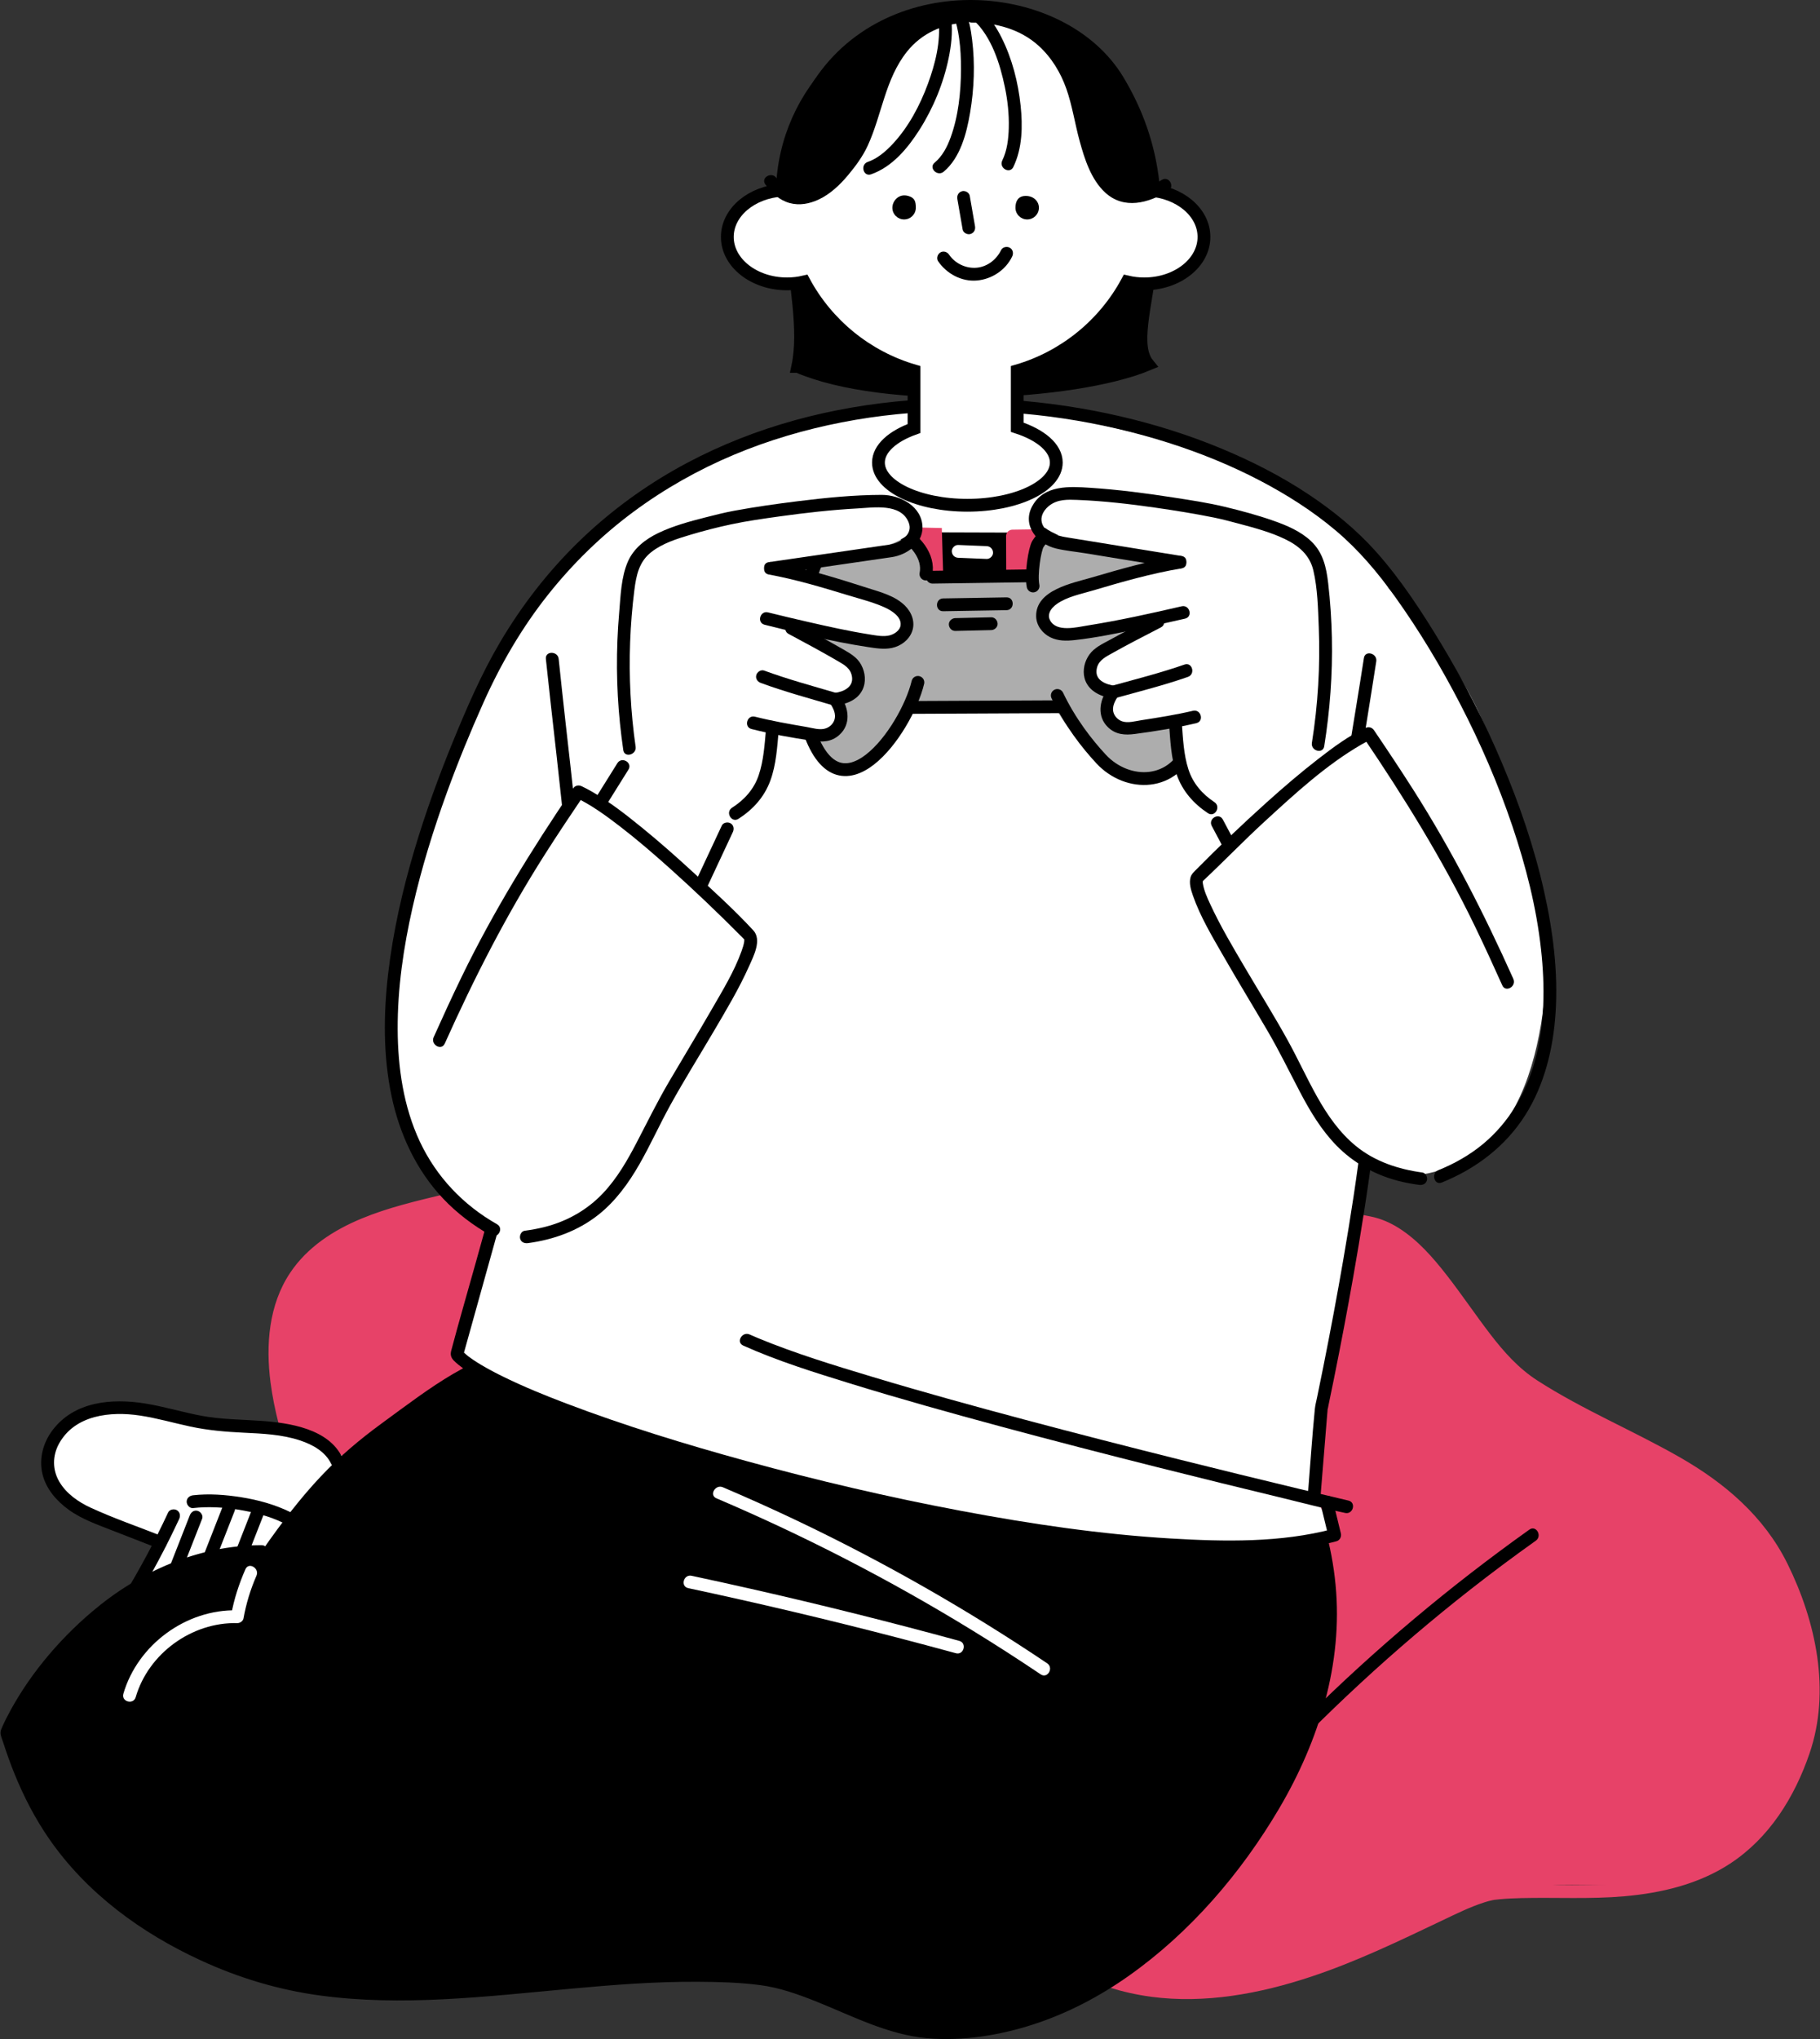 <?xml version="1.0" encoding="UTF-8"?>
<svg id="_レイヤー_2" data-name="レイヤー 2" xmlns="http://www.w3.org/2000/svg" viewBox="0 0 213.258 238.854">
  <rect x="0" y="0" width="213.258" height="238.854" fill="#333333" stroke="none"/>
  <defs>
    <style>
      .cls-1 {
        fill: #adadad;
      }

      .cls-2, .cls-3, .cls-4, .cls-5 {
        stroke-miterlimit: 10;
      }

      .cls-2, .cls-6 {
        stroke: #e74268;
      }

      .cls-2, .cls-6, .cls-7 {
        fill: #e74268;
      }

      .cls-3 {
        fill: none;
        stroke-linecap: round;
      }

      .cls-3, .cls-4, .cls-6, .cls-5 {
        stroke-width: 1.5px;
      }

      .cls-3, .cls-4, .cls-5 {
        stroke: #000;
      }

      .cls-8, .cls-5 {
        fill: #fff;
      }

      .cls-6 {
        stroke-linejoin: round;
      }
    </style>
  </defs>
  <g id="_レイヤー_10" data-name="レイヤー 10">
    <g>
      <path class="cls-7" d="M108.251,217.79c4.698,10.705,17.514,15.454,29.204,15.454,15.606,0,26.394-8.096,37.596-11.441,7.622-2.276,17.135.537,24.216-2.507,13.509-5.808,15.11-22.009,9.796-35.187-5.094-12.632-21.038-15.842-31.191-23.129-6.384-4.582-7.552-13.616-15.079-16.894-10.027-4.366-21.378-1.619-32.314-1.546-25.883.173-47.301-2.956-73.184-2.783-5.208.035-15.299,3.509-19.412,6.703-4.819,3.741-6.074,10.657-5.04,16.669,1.556,9.053,7.304,16.85,13.809,23.335,8.674,8.647,19.002,15.627,30.259,20.452,8.173,3.503,17.424,6.329,22.416,13.687"/>
      <path class="cls-7" d="M35.554,171.093c-1.833-5.174-3.409-11.058-2.212-16.561.76-3.498,2.791-6.421,5.763-8.405,2.777-1.854,5.99-2.895,9.192-3.743,1.879-.498,3.776-1.003,5.683-1.379,4.001-.788,8.107-.88,12.168-.654,4.161.231,8.294.8,12.42,1.369,4.143.572,8.289,1.098,12.452,1.499,8.509.819,17.06,1.206,25.608,1.161,4.233-.022,8.466-.151,12.692-.385,4.197-.233,8.386-.602,12.583-.837,4.164-.233,8.346-.332,12.507 0,2.003.16,4.023.395,5.987.827,1.098.242,2.1.724,3.03,1.349,2.124,1.428,3.813,3.493,5.35,5.511,1.708,2.243,3.284,4.583,5.021,6.805,1.565,2.002,3.267,3.851,5.41,5.243,2.723,1.768,5.588,3.298,8.483,4.763,5.179,2.62,10.655,5.044,14.986,9.001,4.99,4.559,7.76,11.161,8.786,17.76.592,3.809.234,7.516-1.073,11.136-.952,2.636-2.245,5.207-4.005,7.4-2.811,3.502-6.649,5.772-10.982,6.855-3.985.997-8.12,1.057-12.205,1.033-1.855-.011-3.711-.047-5.565.02-1.466.053-2.933.137-4.331.611-1.768.6-3.463,1.433-5.146,2.235-2.277,1.085-4.545,2.187-6.848,3.216-5.452,2.436-11.147,4.513-17.08,5.376-3.072.447-6.237.536-9.316.108-3.15-.439-6.165-1.477-9.044-2.807-6.474-2.99-12.406-7.203-17.793-11.845-2.436-2.099-4.772-4.318-6.962-6.674-.658-.708-1.717.354-1.06,1.06,4.831,5.197,10.35,9.824,16.255,13.754,5.589,3.719,11.834,7.113,18.576,8.008,6.324.84,12.75-.364,18.752-2.357,5.273-1.75,10.272-4.16,15.278-6.544,1.637-.78,3.285-1.605,5.016-2.159.306-.098.616-.187.931-.251.062-.013.123-.023.185-.035.171-.032-.042.003.05-.009.209-.028.42-.048.63-.068.851-.08,1.705-.118,2.559-.138,4.016-.093,8.034.14,12.044-.211,4.348-.381,8.712-1.411,12.403-3.833,4.593-3.013,7.534-7.761,9.292-12.879,2.519-7.332.768-15.491-2.597-22.282-2.722-5.492-7.321-9.412-12.564-12.413-5.505-3.151-11.391-5.574-16.734-9.019-2.197-1.416-3.908-3.338-5.491-5.399-1.752-2.281-3.355-4.673-5.124-6.941-1.608-2.062-3.381-4.1-5.612-5.509-.989-.625-2.083-1.104-3.231-1.342-2.021-.42-4.085-.677-6.141-.845-8.528-.698-17.068.388-25.579.848-8.7.47-17.425.49-26.127.061-8.636-.426-17.195-1.398-25.758-2.564-8.263-1.125-16.775-2.107-24.991-.124-3.269.789-6.582,1.558-9.697,2.848-3.303,1.368-6.371,3.35-8.386,6.368-2.51,3.758-2.861,8.468-2.292,12.839.426,3.267,1.31,6.448,2.408,9.548.32.903,1.769.514,1.446-.399h0Z"/>
      <path d="M147.416,209.18c7.655-8.309,15.973-16.001,24.863-22.972,2.515-1.972,5.079-3.881,7.683-5.735.78-.555.032-1.856-.757-1.295-9.286,6.611-18.043,13.961-26.142,21.983-2.289,2.268-4.525,4.589-6.708,6.959-.653.709.405,1.772,1.06,1.06h0Z"/>
      <path class="cls-8" d="M14.539,190.685c1.72-3.847,2.302-6.257,4.021-10.104-3.818-1.861-7.791-2.775-10.625-4.761-2.834-1.985-2.993-4.346-1.452-7.445,1.484-2.985,6.87-3.718,10.174-3.269s5.354,1.44,8.674,1.748c4.744.44,9.08-.05,12.978,2.298,4.487,2.703,6.217,9.148,3.687,13.734-1.749,3.171-5.022,5.178-8.277,6.767-2.801,1.367-5.748,2.547-8.847,2.877s-6.392-.266-8.868-2.16"/>
      <g>
        <path d="M22.239,177.508c-.751,1.916-1.502,3.832-2.254,5.748-.148.377.162.823.524.922.425.117.774-.145.922-.524.751-1.916,1.502-3.832,2.254-5.748.148-.377-.162-.823-.524-.922-.425-.117-.774.145-.922.524h0Z"/>
        <path d="M26.056,176.575c-.751,1.916-1.502,3.832-2.254,5.748-.148.377.162.823.524.922.425.117.774-.145.922-.524.751-1.916,1.502-3.832,2.254-5.748.148-.377-.162-.823-.524-.922-.425-.117-.774.145-.922.524h0Z"/>
        <path d="M29.623,176.575c-.751,1.916-1.502,3.832-2.254,5.748-.148.377.162.823.524.922.425.117.774-.145.922-.524.751-1.916,1.502-3.832,2.254-5.748.148-.377-.162-.823-.524-.922-.425-.117-.774.145-.922.524h0Z"/>
        <path d="M22.623,176.657c1.736-.196,3.517-.097,5.24.176,1.821.288,3.656.749,5.322,1.553.865.418,1.627-.875.757-1.295-1.789-.864-3.722-1.394-5.68-1.704-1.858-.294-3.764-.441-5.639-.229-.406.046-.745.312-.75.75-.004.37.348.795.75.75h0Z"/>
      </g>
      <g>
        <path d="M19.699,177.175c-1.543,3.323-3.27,6.556-5.173,9.687-.503.827.794,1.581,1.295.757,1.903-3.13,3.63-6.364,5.173-9.687.172-.37.101-.804-.269-1.026-.322-.193-.856-.097-1.026.269h0Z"/>
        <path d="M19.022,179.962c-2.796-1.113-5.661-2.089-8.396-3.349-1.446-.666-2.84-1.635-3.666-3.029-.836-1.409-.827-3.059-.037-4.487,1.862-3.362,6.034-3.799,9.47-3.28,2.001.302,3.95.87,5.926,1.294,2.046.439,4.104.612,6.19.713,2.242.108,4.52.199,6.668.915,1.465.488,2.951,1.307,3.639,2.753.415.871,1.708.111,1.295-.757-1.604-3.368-6.178-4.056-9.463-4.292-2.342-.168-4.695-.159-7.011-.592-2.225-.416-4.397-1.084-6.633-1.446-3.905-.632-8.332-.248-10.875,3.163-1.087,1.459-1.585,3.326-1.151,5.114.422,1.74,1.654,3.143,3.072,4.172,1.539,1.117,3.419,1.76,5.174,2.455,1.795.71,3.604,1.384,5.398,2.098.897.357,1.286-1.093.399-1.446h0Z"/>
      </g>
      <path d="M62.045,157.629c-6.629.98-11.377,4.756-17.303,9.095-5.407,3.958-8.961,7.634-14.102,15.025-15.834,1.046-23.646,11.128-29.844,21.195,3.962,11.857,9.675,18.951,20.691,24.862,8.805,4.725,23.722,6.827,36.124,5.254,7.471-.948,24.596-2.642,31.986-1.192,5.304,1.041,14.464,5.554,19.832,6.188,11.33,1.34,25.108-6.42,34.935-19.445,9.827-13.025,12.811-22.223,10.173-40.245-8.76-8.596-18.8-15.886-29.686-21.556-10.63-5.536-22.287-9.566-34.271-9.74-11.984-.174-24.339,3.85-32.648,12.487"/>
      <g>
        <path d="M30.639,180.999c-7.407.024-14.291,3.068-19.881,7.816-4.026,3.419-7.594,7.709-9.998,12.431-.175.343-.342.691-.496,1.044-.127.292-.246.524-.192.853.052.32.201.65.3.959.394,1.225.826,2.438,1.308,3.632,1.098,2.713,2.445,5.32,4.118,7.726,4.404,6.336,10.742,10.957,17.697,14.165,4.461,2.057,9.097,3.459,13.968,4.123,4.803.655,9.661.688,14.496.447,9.928-.496,19.791-2.1,29.748-2.051,2.452.012,4.94.077,7.374.394,2.223.29,4.375,1.051,6.448,1.875,4.265,1.696,8.467,3.934,13.112,4.345,4.158.368,8.52-.343,12.47-1.627,3.978-1.293,7.722-3.258,11.135-5.667,7.215-5.094,13.18-12.048,17.649-19.635,4.646-7.889,7.484-16.959,6.6-26.18-.22-2.299-.65-4.57-1.273-6.794-.26-.928-1.707-.534-1.446.399,1.227,4.38,1.652,8.924,1.208,13.454-.431,4.402-1.689,8.726-3.484,12.76-3.557,7.993-9.05,15.354-15.578,21.168-6.065,5.402-13.53,9.559-21.7,10.483-2.057.233-4.211.349-6.268.063-2.194-.305-4.313-1.048-6.364-1.862-4.119-1.636-8.15-3.759-12.607-4.293-4.77-.572-9.643-.451-14.429-.168-4.832.286-9.646.803-14.465,1.238-9.424.851-19.134,1.466-28.376-1.017-4.462-1.199-8.758-3.138-12.714-5.516-3.167-1.904-6.108-4.175-8.65-6.863-3.921-4.146-6.613-9.171-8.391-14.565-.094-.286-.186-.572-.276-.859-.01-.031-.122-.426-.132-.425.104-.013-.177.506.021.168.186-.319.315-.685.484-1.015.447-.878.944-1.731,1.47-2.564,1.405-2.226,3.027-4.313,4.82-6.239,4.532-4.866,10.269-8.732,16.84-10.133,1.795-.383,3.619-.562,5.453-.568.965-.003.967-1.503,0-1.5h0Z"/>
        <path class="cls-8" d="M15.901,198.805c1.495-5.122,6.582-8.808,11.908-8.672.303.008.667-.236.723-.55.306-1.723.819-3.4,1.518-5.005.382-.876-.91-1.64-1.295-.757-.753,1.728-1.339,3.505-1.669,5.363l.723-.55c-5.991-.153-11.677,4.028-13.354,9.773-.271.928,1.176,1.325,1.446.399h0Z"/>
      </g>
      <g>
        <path class="cls-8" d="M80.641,186.034c8.193,1.751,16.347,3.677,24.456,5.784,2.305.599,4.607,1.213,6.905,1.84.932.254,1.33-1.192.399-1.446-8.082-2.206-16.211-4.238-24.382-6.089-2.323-.526-4.649-1.038-6.979-1.535-.941-.201-1.343,1.244-.399,1.446h0Z"/>
        <path class="cls-8" d="M83.945,175.512c10.368,4.417,20.41,9.593,30.014,15.489,2.697,1.656,5.358,3.369,7.985,5.134.803.54,1.555-.759.757-1.295-9.353-6.287-19.165-11.885-29.343-16.726-2.858-1.359-5.744-2.657-8.656-3.897-.878-.374-1.643.917-.757,1.295h0Z"/>
      </g>
      <path class="cls-8" d="M156.391,179.826c-22.899,4.348-84.167-9.138-102.864-21.167.97-2.499,6.482-25.381,6.482-25.381,0,0-.991-61.201,12.07-72.484,14.259-12.317,34.277-15.603,52.756-11.922,13.541,2.697,27.258,6.779,33.58,13.962,15.066,17.117,7.55,40.813,2.683,58.2,1.217,5.68-2.895,19.844-2.895,26.241-2.548,9.101-4.659,20.575-4.204,27.782l2.392,4.769Z"/>
      <g>
        <path d="M160.302,120.144c.255,4.128-.199,8.316-.675,12.411-.585,5.035-1.373,10.047-2.234,15.041-.72,4.175-1.501,8.34-2.331,12.494-.242,1.213-.489,2.424-.741,3.635-.094.449-.213.898-.258,1.355-.316,3.213-.524,6.44-.787,9.658l-.026.319c-.078.962,1.422.957,1.5,0,.254-3.116.508-6.233.761-9.349.017-.208.044-.419.051-.628.008-.235-.038.155-.013.078.058-.182.082-.384.121-.571.219-1.041.433-2.083.643-3.126.799-3.958,1.552-7.925,2.253-11.901.886-5.023,1.693-10.061,2.332-15.121.545-4.313,1.048-8.69.955-13.045-.009-.417-.026-.834-.051-1.251-.059-.959-1.559-.965-1.5,0h0Z"/>
        <path d="M87.082,157.619c4.05,1.815,8.327,3.143,12.561,4.45,5.841,1.803,11.731,3.446,17.633,5.037,6.111,1.648,12.24,3.23,18.378,4.773,4.959,1.247,9.924,2.468,14.895,3.666,2.313.557,4.625,1.18,6.957,1.656.034.007.067.016.1.023.939.219,1.34-1.226.399-1.446-1.886-.44-3.77-.891-5.654-1.342-4.697-1.127-9.388-2.275-14.074-3.446-6.066-1.515-12.123-3.067-18.164-4.677-5.997-1.598-11.981-3.247-17.924-5.037-4.493-1.353-9.013-2.73-13.354-4.524-.291-.12-.617-.26-.996-.43-.873-.391-1.637.9-.757,1.295h0Z"/>
        <path d="M58.074,139.553c-.789,2.831-1.578,5.662-2.367,8.493-.945,3.392-1.938,6.774-2.837,10.179-.123.465-.027.821.327,1.175.316.316.671.593,1.03.858.887.657,1.854,1.206,2.829,1.719,2.992,1.576,6.154,2.842,9.316,4.033,4.221,1.589,8.51,3,12.824,4.313,5.034,1.532,10.11,2.925,15.215,4.198,5.438,1.357,10.911,2.579,16.414,3.643,5.387,1.042,10.805,1.933,16.251,2.608,4.931.611,9.892,1.049,14.862,1.134,4.08.07,8.201-.08,12.223-.818.817-.15,1.628-.328,2.43-.541.4-.106.619-.531.524-.922-.314-1.293-.627-2.586-.941-3.879-.227-.937-1.674-.54-1.446.399.314,1.293.627,2.586.941,3.879l.524-.922c-6.128,1.623-12.718,1.491-18.994,1.119-8.244-.489-16.441-1.706-24.552-3.232-8.491-1.598-16.915-3.567-25.247-5.856-7.095-1.95-14.153-4.109-21.034-6.723-2.487-.945-4.926-1.935-7.317-3.103-.902-.44-1.795-.905-2.657-1.419-.344-.205-.683-.419-1.014-.645-.153-.105-.303-.213-.452-.324-.161-.119.085.072-.072-.055-.069-.056-.139-.112-.207-.169-.208-.176-.407-.363-.588-.567l.193.729c1.538-5.519,3.076-11.038,4.615-16.558.218-.783.436-1.566.655-2.349.259-.931-1.187-1.328-1.446-.399h0Z"/>
      </g>
      <path class="cls-8" d="M67.034,143.501c-5.339,3.554-12.956.132-16.421-5.278-3.465-5.41-4.756-14.094-4.683-20.634.114-10.296,3.696-20.352,7.07-30.084s10.798-20.012,19.077-25.809c4.072-2.851,10.339-4.499,13.216-.453,1.699,2.389,1.334,5.702.894,8.663-1.874,12.599-3.748,25.199-5.622,37.798-1.767,11.878-7.281,33.058-13.53,35.796"/>
      <path class="cls-8" d="M160.421,136.54c5.173,3.026,12.61-.226,16.019-5.14,3.409-4.913,4.725-12.688,4.698-18.515-.042-9.173-3.46-18.042-6.678-26.626-3.219-8.585-10.375-17.55-18.394-22.497-3.945-2.433-10.033-3.736-12.861-.053-1.67,2.174-1.337,5.118-.929,7.745,1.739,11.18,3.478,22.36,5.217,33.54,1.639,10.54,6.864,29.271,12.928,31.545"/>
      <path d="M58.242,143.408c-3.971-2.248-7.118-5.563-9.056-9.702-1.908-4.076-2.567-8.65-2.588-13.116-.023-4.826.685-9.631,1.752-14.328,1.039-4.574,2.429-9.066,4.032-13.472,1.283-3.526,2.708-6.998,4.238-10.423,2.028-4.539,4.541-8.868,7.643-12.761,2.894-3.633,6.253-6.908,9.988-9.671,3.614-2.674,7.561-4.903,11.704-6.646,4.076-1.715,8.345-2.97,12.684-3.816,4.307-.84,8.689-1.262,13.075-1.321,4.335-.058,8.681.233,12.968.88,4.133.624,8.22,1.562,12.203,2.828,3.705,1.178,7.32,2.64,10.766,4.444,3.127,1.637,6.134,3.546,8.837,5.821,2.705,2.276,4.929,4.918,6.982,7.786,2.838,3.967,5.356,8.165,7.598,12.495,2.397,4.628,4.48,9.423,6.145,14.363,1.58,4.687,2.822,9.534,3.359,14.459.471,4.312.443,8.762-.698,12.973-1.032,3.807-3.042,7.266-6.093,9.802-1.559,1.296-3.362,2.314-5.238,3.071-.884.356-.498,1.807.399,1.446,3.992-1.61,7.455-4.226,9.775-7.886,2.27-3.582,3.284-7.812,3.559-12.006.313-4.779-.311-9.605-1.358-14.263-1.158-5.155-2.886-10.17-4.944-15.032-2.035-4.809-4.416-9.475-7.117-13.945-2.274-3.764-4.74-7.552-7.684-10.833-2.289-2.55-4.977-4.735-7.825-6.631-3.211-2.137-6.659-3.894-10.218-5.374-3.821-1.59-7.785-2.836-11.815-3.772-4.267-.991-8.62-1.637-12.99-1.939-4.482-.31-8.993-.251-13.463.21-4.511.465-8.984,1.323-13.324,2.642-4.381,1.332-8.633,3.129-12.609,5.404-4.047,2.316-7.813,5.14-11.153,8.394-3.57,3.478-6.653,7.457-9.184,11.749-2.182,3.701-3.891,7.653-5.516,11.623-1.694,4.138-3.22,8.348-4.496,12.635-1.417,4.764-2.525,9.63-3.099,14.572-.553,4.754-.588,9.625.4,14.327.936,4.456,2.904,8.696,6.054,12.021,1.614,1.704,3.509,3.133,5.549,4.288.841.476,1.598-.819.757-1.295h0Z"/>
      <path class="cls-4" d="M93.484,42.92c1.804-8.501-4.808-21.956,2.536-33.093,8.427-12.78,28.41-11.276,34.964-.407,9.341,15.491.04,28.944,3.529,33.25-8.697,3.622-30.848,4.666-41.029.25Z"/>
      <path class="cls-5" d="M134.621,22.276c-.291-11.621-9.781-20.958-21.473-20.958-11.691,0-21.182,9.337-21.473,20.958-3.609.22-6.451,2.586-6.451,5.478,0,3.038,3.134,5.5,7,5.5.695,0,1.365-.082,1.999-.23,2.7,4.997,7.325,8.791,12.878,10.417v6.753c-2.527.912-4.168,2.359-4.168,3.993,0,2.761,4.665,5,10.419,5,5.754,0,10.419-2.239,10.419-5,0-1.722-1.814-3.24-4.574-4.139v-6.607c5.553-1.626,10.178-5.42,12.878-10.417.634.148,1.304.23,1.999.23,3.866,0,7-2.462,7-5.5,0-2.892-2.843-5.258-6.451-5.478Z"/>
      <g>
        <path d="M109.921,30.598c.998,1.468,2.756,2.419,4.554,2.26,1.746-.154,3.36-1.219,4.125-2.809.176-.365.1-.81-.269-1.026-.328-.192-.85-.097-1.026.269-.531,1.103-1.591,1.941-2.83,2.066-1.254.127-2.55-.474-3.259-1.518-.227-.335-.66-.483-1.026-.269-.332.194-.498.69-.269,1.026h0Z"/>
        <path d="M112.181,23.327c.206,1.186.411,2.373.617,3.559.067.388.563.64.923.524.418-.135.596-.507.524-.923-.206-1.186-.411-2.373-.617-3.559-.067-.388-.563-.64-.923-.524-.418.135-.596.507-.524.923h0Z"/>
        <path d="M104.562,24.331c0-.759.722-1.71,1.875-1.375.729.212.875.616.875,1.375s-.616,1.375-1.375,1.375-1.375-.616-1.375-1.375Z"/>
        <path d="M118.985,24.331c0-.759.317-1.323,1.075-1.375,1.013-.069,1.675.616,1.675,1.375s-.616,1.375-1.375,1.375-1.375-.616-1.375-1.375Z"/>
      </g>
      <g>
        <path d="M113.149,1.145c-2.493.156-4.863.937-6.755,2.606-1.605,1.416-2.675,3.311-3.488,5.264-.764,1.835-1.277,3.753-1.902,5.635-.738,2.222-1.971,4.216-3.683,5.883-.927.903-2.141,1.828-3.489,1.897-1.205.062-2.177-.645-2.86-1.59-.56-.775-1.861-.027-1.295.757.719.995,1.637,1.852,2.848,2.186,1.155.318,2.343.086,3.409-.413,1.335-.626,2.466-1.696,3.405-2.814.89-1.06,1.752-2.223,2.333-3.486,1.668-3.626,2.042-7.81,4.601-11.018,1.713-2.147,4.162-3.238,6.876-3.408.959-.06.965-1.56,0-1.5h0Z"/>
        <path d="M113.878,2.644c2.838.016,5.665.771,7.809,2.706,1.517,1.369,2.6,3.16,3.273,5.08.692,1.976.994,4.074,1.547,6.09.578,2.109,1.332,4.497,2.986,6.029,2.203,2.04,5.092,1.246,7.399-.182.819-.507.067-1.805-.757-1.295-1.798,1.113-4.081,1.969-5.77.233-1.493-1.535-2.087-3.888-2.601-5.899-.492-1.928-.797-3.922-1.509-5.787-.757-1.983-1.883-3.844-3.459-5.285-2.446-2.235-5.649-3.17-8.918-3.188-.965-.005-.966,1.494,0,1.5h0Z"/>
        <path d="M109.976,2.361c.268,2.523-.382,5.102-1.248,7.454-.933,2.531-2.264,5.049-4.112,7.035-.823.884-1.789,1.719-2.946,2.123-.905.316-.516,1.766.399,1.446,2.477-.866,4.291-3.051,5.658-5.198,1.62-2.544,2.818-5.446,3.429-8.4.301-1.459.478-2.972.32-4.46-.101-.95-1.602-.96-1.5,0h0Z"/>
        <path d="M111.735,1.944c.322.653.525,1.669.645,2.504.175,1.216.227,2.454.222,3.681-.011,2.679-.296,5.442-1.214,7.974-.399,1.101-.96,2.189-1.873,2.95-.742.618.324,1.674,1.06,1.06,1.95-1.625,2.684-4.493,3.091-6.884.482-2.829.595-5.77.235-8.621-.147-1.166-.347-2.356-.872-3.42-.427-.865-1.721-.106-1.295.757h0Z"/>
        <path d="M114.047,2.323c2.139,1.964,3.128,5.135,3.7,7.892.324,1.56.496,3.155.457,4.748-.032,1.296-.19,2.665-.765,3.844-.421.864.872,1.625,1.295.757,1.07-2.196,1.109-4.811.856-7.194-.29-2.74-.99-5.475-2.223-7.947-.577-1.157-1.302-2.281-2.26-3.16-.71-.652-1.773.406-1.06,1.06h0Z"/>
      </g>
      <g>
        <path d="M109.325,1.521c-2.45,1.743-4.004,4.474-5.179,7.241s-2.057,5.673-3.553,8.281-3.746,4.963-6.651,5.738c-.722.193-1.68.179-1.995-.498-.111-.238-.111-.51-.105-.772.112-4.647,1.831-9.239,4.796-12.818s7.158-6.121,11.703-7.096"/>
        <path d="M120.618,3.014c3.164,2.464,4.444,4.917,5.525,8.779.527,1.885,1.315,5.436,2.005,7.268s2.467,3.048,4.32,3.678c.892.304,2.114.179,2.458-.698.124-.317.104-.67.074-1.01-.736-8.241-6.483-15.831-14.216-18.774"/>
      </g>
      <g>
        <polygon points="119.317 81.223 118.678 62.389 109.877 62.361 109.635 80.429 119.317 81.223"/>
        <path class="cls-6" d="M130.091,76.494l-1.202-10.163c-.039-2.043-1.77-3.659-3.888-3.628l-6.365.093.061,17.603,7.133.1c2.343.102,4.304-1.741,4.262-4.006Z"/>
        <path class="cls-2" d="M100.765,76.268l-.686-9.878c.031-2.351,1.956-4.226,4.286-4.173l5.506.125.568,19.199-5.315-.436c-2.487-.204-4.392-2.318-4.359-4.836Z"/>
        <path class="cls-1" d="M94.973,65.866c3.06-7.978,13.184-4.782,14.295,1.747l10.974-.155c.155-.961.407-1.838.78-2.596,2.023-4.106,10.41-6.238,12.605-3.193,3.752,5.205,8.29,13.31,6.035,23.279-2.294,10.139-10.821,6.808-16.094-2.157l-16.618.077c-2.811,6.006-8.567,11.664-12.472,1.622-1.584-4.075-1.812-12.607.495-18.624Z"/>
        <g>
          <path class="cls-3" d="M124.396,82.787l-17.447.081"/>
          <path class="cls-3" d="M121.05,68.643c-.278-1.334.193-4.322.571-4.927,2.049-3.276,8.959-3.364,11.366-1.468,4.81,3.789,8.969,18.033,6.486,24.897-1.813,5.011-7.345,5.115-10.453,1.766-1.669-1.798-3.657-4.349-5.132-7.444"/>
          <path class="cls-3" d="M109.268,67.613l10.974-.155"/>
          <path class="cls-3" d="M107.554,79.936c-1.37,5.684-9.296,16.687-12.898,5.176-1.897-6.064-1.054-18.576,2.94-22.223,4.362-3.983,11.728.291,10.899,4.355"/>
          <path d="M117.937,69.975c-2.162.036-4.325.073-6.487.109l-.934.016c-.964.016-.967,1.516,0,1.5,2.162-.036,4.325-.073,6.487-.109l.934-.016c.964-.016.967-1.516,0-1.5h0Z"/>
          <path d="M116.144,72.31c-1.227.029-2.455.057-3.682.086l-.53.012c-.392.009-.768.338-.75.75.018.398.33.76.75.75,1.227-.029,2.455-.057,3.682-.086l.53-.012c.392-.009.768-.338.75-.75-.018-.398-.33-.76-.75-.75h0Z"/>
          <path class="cls-8" d="M115.608,63.974c-.971-.04-1.942-.079-2.913-.119l-.419-.017c-.392-.016-.767.356-.75.75.019.42.329.733.75.75.971.04,1.942.079,2.913.119l.419.017c.392.016.767-.356.75-.75-.019-.42-.329-.733-.75-.75h0Z"/>
        </g>
      </g>
      <path class="cls-8" d="M154.297,86.797c1.386-6.352,1.644-20.108-1.367-23.014-2.368-2.286-10.138-3.678-13.054-4.357-2.17-.505-17.788-4.785-18.479.724-.464,3.703,16.596,5.661,16.596,5.661,0,0-17.62,3.192-15.702,6.998,1.648,3.271,9.409.487,11.523.197-8.64,4.947-6.625,7.051-3.363,8.06-1.008,1.841-1.306,5.074,7.276,3.621-.7,3.115,1.483,8.616,4.193,9.925,2.261,2.288,12.31,30.321,12.31,30.321l14.512-17.836s-10.048-16.36-14.446-20.299Z"/>
      <g>
        <path d="M155.166,87.414c.674-4.207.989-8.464.897-12.724-.046-2.135-.191-4.268-.436-6.39-.214-1.855-.605-3.596-2.016-4.922-1.244-1.169-2.858-1.842-4.448-2.397-1.851-.647-3.759-1.159-5.665-1.616-1.98-.475-4.014-.778-6.024-1.09-3.22-.5-6.461-.921-9.714-1.134-2.439-.16-5.438-.366-6.809,2.15-1.223,2.245.572,4.436,2.809,4.965,1.107.262,2.275.369,3.397.551,3.561.578,7.121,1.169,10.684,1.733.075.012.15.024.225.037.944.153,1.35-1.292.399-1.446-2.894-.469-5.787-.939-8.681-1.408l-4.78-.775c-1.138-.185-2.812-.575-2.967-1.95-.08-.712.404-1.386.953-1.797.965-.723,2.102-.686,3.247-.641,3.082.121,6.156.478,9.207.917,2.265.326,4.529.691,6.772,1.144,1.019.206,2.023.476,3.027.744,1.783.477,3.617.968,5.287,1.767,1.626.778,2.936,1.868,3.362,3.69.5,2.14.548,4.471.634,6.66.177,4.524-.09,9.063-.806,13.534-.151.944,1.293,1.35,1.446.399h0Z"/>
        <path d="M135.272,72.199c-1.75.899-3.496,1.809-5.222,2.753-.864.473-1.803.893-2.395,1.712-.564.781-.82,1.823-.575,2.767.377,1.448,1.797,2.15,3.171,2.357l-.448-1.101c-.989,1.364-1.292,3.245.035,4.511.906.865,1.976.933,3.141.779,2.407-.317,4.842-.713,7.206-1.269.939-.221.541-1.667-.399-1.446-1.992.469-4.034.792-6.056,1.104-.684.105-1.598.373-2.273.121-.43-.161-.795-.502-.954-.936-.276-.755.162-1.512.593-2.108.263-.363.007-1.033-.448-1.101-1.023-.154-2.299-.607-2.161-1.844.112-1.005.847-1.432,1.639-1.875,1.941-1.089,3.921-2.112,5.9-3.129.859-.441.101-1.736-.757-1.295h0Z"/>
        <path d="M138.067,65.131c-3.432.571-6.813,1.538-10.147,2.518-2.246.66-6.587,1.454-6.509,4.565.026,1.054.732,1.981,1.659,2.438.918.452,1.893.435,2.883.325,2.488-.274,4.955-.794,7.404-1.303,1.838-.382,3.672-.781,5.5-1.206.94-.218.542-1.664-.399-1.446-3.646.847-7.317,1.658-11.014,2.247-1.27.202-3.676.832-4.412-.626-.137-.271-.172-.549-.056-.873.156-.439.516-.782.89-1.043,1.183-.824,2.748-1.128,4.112-1.532,3.444-1.021,6.939-2.028,10.488-2.618.95-.158.547-1.603-.399-1.446h0Z"/>
        <path d="M136.977,84.686c.153,2.016.226,4.13.903,6.056.678,1.927,1.972,3.396,3.662,4.517.807.535,1.559-.763.757-1.295-1.422-.944-2.516-2.2-3.045-3.838-.565-1.748-.638-3.621-.776-5.439-.073-.956-1.573-.964-1.5,0h0Z"/>
        <path d="M138.795,77.846c-2.795.976-5.69,1.708-8.543,2.496-.929.257-.534,1.704.399,1.446,2.853-.788,5.748-1.52,8.543-2.496.905-.316.516-1.765-.399-1.446h0Z"/>
        <path d="M141.989,96.753c1.418,2.669,2.836,5.338,4.254,8.007.202.38.403.759.605,1.139.453.853,1.748.096,1.295-.757-1.418-2.669-2.836-5.338-4.254-8.007-.202-.38-.403-.759-.605-1.139-.453-.853-1.748-.096-1.295.757h0Z"/>
      </g>
      <path class="cls-8" d="M73.907,87.252c-1.282-6.374-1.314-20.133,1.744-22.989,2.406-2.247,10.197-3.511,13.124-4.142,2.178-.47,17.864-4.492,18.464,1.027.404,3.711-16.687,5.388-16.687,5.388,0,0,17.565,3.48,15.585,7.255-1.702,3.244-9.416.332-11.525.007,8.558,5.088,6.508,7.159,3.23,8.114.977,1.857,1.223,5.095-7.335,3.501.649,3.126-1.625,8.59-4.355,9.855-2.298,2.251-8.507,33.33-8.507,33.33l-17.128-16.067,13.389-25.279Z"/>
      <g>
        <path d="M74.477,87.468c-.581-4.054-.792-8.162-.641-12.254.075-2.039.24-4.075.497-6.1.219-1.723.542-3.306,1.974-4.435,1.31-1.033,2.988-1.555,4.562-2.027,1.582-.474,3.195-.888,4.81-1.232,1.866-.398,3.767-.662,5.655-.926,3.026-.424,6.07-.765,9.122-.934,1.892-.105,5.094-.641,6.013,1.627.589,1.454-1.067,2.438-2.298,2.617l-4.094.595c-3.332.485-6.665.969-9.997,1.454-.951.138-.547,1.583.399,1.446,3.139-.456,6.279-.913,9.418-1.369l4.596-.668c1.727-.251,3.606-1.561,3.599-3.464-.009-2.468-2.616-3.834-4.789-3.829-3.257.008-6.519.336-9.748.734-2.516.31-5.032.665-7.525,1.126-1.139.21-2.262.496-3.384.782-1.864.474-3.759.989-5.5,1.821-1.486.71-2.87,1.773-3.555,3.311-.817,1.833-.87,4.077-1.041,6.051-.374,4.31-.342,8.655.096,12.959.106,1.041.238,2.079.387,3.115.136.951,1.582.547,1.446-.399h0Z"/>
        <path d="M92.401,74.257c1.945,1.04,3.889,2.087,5.796,3.195.775.451,1.497.855,1.637,1.84.168,1.183-.959,1.732-1.991,1.871-.502.067-1.013.605-.647,1.128.411.587.818,1.315.571,2.05-.156.465-.54.819-.999.98-.696.245-1.571-.045-2.27-.165-2.016-.345-4.053-.702-6.037-1.203-.936-.237-1.335,1.209-.399,1.446,2.323.587,4.721,1.025,7.09,1.373,1.175.172,2.246.17,3.194-.681,1.389-1.247,1.13-3.149.145-4.556l-.647,1.128c1.26-.169,2.596-.61,3.203-1.831.466-.938.35-2.048-.136-2.954-.471-.88-1.285-1.333-2.118-1.814-1.122-.647-2.257-1.27-3.394-1.89-.745-.406-1.492-.811-2.24-1.211-.851-.455-1.609.839-.757,1.295h0Z"/>
        <path d="M90.08,67.298c3.125.573,6.196,1.487,9.231,2.414,1.424.435,2.936.808,4.298,1.415.816.364,2.036,1.091,1.916,2.115-.075.642-.806,1.131-1.515,1.233-.742.107-1.56-.068-2.289-.185-2.345-.374-4.669-.896-6.983-1.424-1.586-.362-3.169-.736-4.748-1.13-.936-.234-1.336,1.212-.399,1.446,3.962.989,7.964,1.982,12.003,2.597.96.146,1.959.323,2.923.121,1.037-.217,1.99-.923,2.358-1.934.399-1.096-.049-2.252-.853-3.037-1.154-1.127-2.79-1.549-4.284-2.028-3.69-1.183-7.445-2.35-11.262-3.05-.943-.173-1.348,1.272-.399,1.446h0Z"/>
        <path d="M89.758,85.413c-.168,1.816-.275,3.687-.869,5.427-.556,1.629-1.68,2.862-3.115,3.781-.811.519-.059,1.818.757,1.295,1.709-1.094,3.021-2.547,3.729-4.463.707-1.915.812-4.026.998-6.039.089-.961-1.412-.955-1.5,0h0Z"/>
        <path d="M89.143,79.999c2.779,1.022,5.662,1.801,8.501,2.636.928.273,1.324-1.174.399-1.446-2.839-.835-5.722-1.614-8.501-2.636-.38-.14-.821.156-.922.524-.115.418.142.782.524.922h0Z"/>
        <path d="M84.577,96.71c-1.281,2.74-2.562,5.48-3.843,8.22-.181.387-.362.774-.543,1.161-.171.367-.103.808.269,1.026.325.19.854.099,1.026-.269,1.281-2.74,2.562-5.48,3.843-8.22.181-.387.362-.774.543-1.161.171-.367.103-.808-.269-1.026-.325-.19-.854-.099-1.026.269h0Z"/>
        <path d="M72.341,89.398c-1.602,2.564-3.205,5.127-4.807,7.691-.227.364-.455.727-.682,1.091-.513.821.784,1.574,1.295.757,1.602-2.564,3.205-5.127,4.807-7.691.227-.364.455-.727.682-1.091.513-.821-.784-1.574-1.295-.757h0Z"/>
      </g>
      <g>
        <path d="M63.962,77.188c.78,7.479,1.732,14.942,2.407,22.431.165,1.828.308,3.657.423,5.489.06.958,1.56.965,1.5,0-.433-6.873-1.271-13.712-2.033-20.554-.274-2.454-.541-4.91-.797-7.366-.099-.95-1.6-.96-1.5,0h0Z"/>
        <g>
          <path class="cls-8" d="M51.464,121.875c5.152-11.504,8.591-17.729,16.325-29.122,6.581,3.083,19.959,16.771,19.959,16.771,1.481,1.165-5.119,11.337-9.441,18.829-4.028,6.982-5.866,15.144-16.636,16.546"/>
          <path d="M52.111,122.254c3.437-7.669,7.233-15.104,11.752-22.197,1.487-2.333,3.02-4.636,4.573-6.926l-1.026.269c1.873.887,3.58,2.135,5.217,3.393,2.044,1.572,4,3.26,5.919,4.981,2.852,2.557,5.626,5.204,8.322,7.925.096.097.189.2.289.293.088.082.117.148.057.043-.037-.065.029-.082-.005.003-.039.094-.005-.119-0.0.002.002.058.002.117-.001.175-.008.135-.006.085-.008.1-.059.373-.179.738-.306,1.092-.861,2.405-2.246,4.659-3.516,6.862-1.633,2.834-3.335,5.628-4.989,8.45-1.329,2.269-2.489,4.612-3.698,6.945-1.132,2.185-2.365,4.359-4.074,6.151-1.841,1.932-4.154,3.233-6.734,3.899-.794.205-1.6.351-2.412.46-.404.054-.617.569-.524.922.115.435.523.577.922.524,2.985-.402,5.834-1.422,8.215-3.296,2.024-1.593,3.555-3.707,4.828-5.926,1.304-2.271,2.374-4.666,3.64-6.958,1.598-2.895,3.358-5.704,5.034-8.554,1.485-2.524,3.01-5.062,4.203-7.741.509-1.142,1.51-3.048.475-4.166-2.216-2.395-4.669-4.615-7.068-6.821-1.956-1.799-3.949-3.561-6.011-5.238-1.842-1.497-3.738-2.976-5.794-4.169-.4-.232-.807-.45-1.225-.648-.386-.183-.782-.091-1.026.269-4.828,7.117-9.336,14.393-13.088,22.14-1.118,2.309-2.188,4.641-3.237,6.982-.391.873.9,1.637,1.295.757h0Z"/>
        </g>
      </g>
      <g>
        <path d="M159.817,77.077c-1.16,7.488-2.495,14.951-3.543,22.455-.255,1.827-.491,3.656-.698,5.489-.108.957,1.392.95,1.5,0,.771-6.812,1.947-13.57,3.043-20.335.389-2.402.772-4.806,1.145-7.211.146-.944-1.298-1.351-1.446-.399h0Z"/>
        <g>
          <path class="cls-8" d="M176.681,115.05c-5.152-11.504-8.591-17.729-16.325-29.122-6.581,3.083-19.959,16.771-19.959,16.771-1.481,1.165,5.119,11.337,9.441,18.829,4.028,6.982,5.866,15.144,16.636,16.546"/>
          <path d="M177.328,114.671c-3.437-7.669-7.233-15.104-11.752-22.197-1.487-2.333-3.02-4.636-4.573-6.926-.242-.357-.638-.453-1.026-.269-1.967.931-3.747,2.257-5.461,3.582-2.12,1.638-4.154,3.386-6.146,5.177-2.841,2.554-5.609,5.196-8.293,7.914-.235.238-.47.461-.569.795-.206.692.036,1.482.264,2.137.863,2.483,2.26,4.808,3.564,7.078,1.69,2.943,3.458,5.839,5.172,8.768,1.374,2.347,2.557,4.782,3.82,7.189,1.178,2.248,2.502,4.461,4.288,6.285,1.966,2.008,4.449,3.394,7.161,4.108.822.216,1.657.37,2.498.483.404.054.8-.097.922-.524.1-.348-.123-.868-.524-.922-2.807-.378-5.561-1.281-7.78-3.091-1.923-1.569-3.339-3.608-4.545-5.755-1.236-2.2-2.275-4.503-3.498-6.709-1.56-2.816-3.268-5.551-4.902-8.325-1.455-2.47-2.935-4.951-4.141-7.555-.355-.766-.73-1.583-.863-2.424-.007-.047 0.0.073-.006-.069-.003-.06-.004-.119-.004-.178-0-.039.033-.1-.005-.033-.063.11-.025.033.064-.05,2.423-2.27,4.725-4.666,7.174-6.913,3.538-3.246,7.209-6.641,11.389-9.052.384-.222.776-.43,1.177-.62l-1.026-.269c4.828,7.117,9.336,14.393,13.088,22.14,1.118,2.309,2.188,4.641,3.237,6.982.394.879,1.687.117,1.295-.757h0Z"/>
        </g>
      </g>
    </g>
  </g>
</svg>